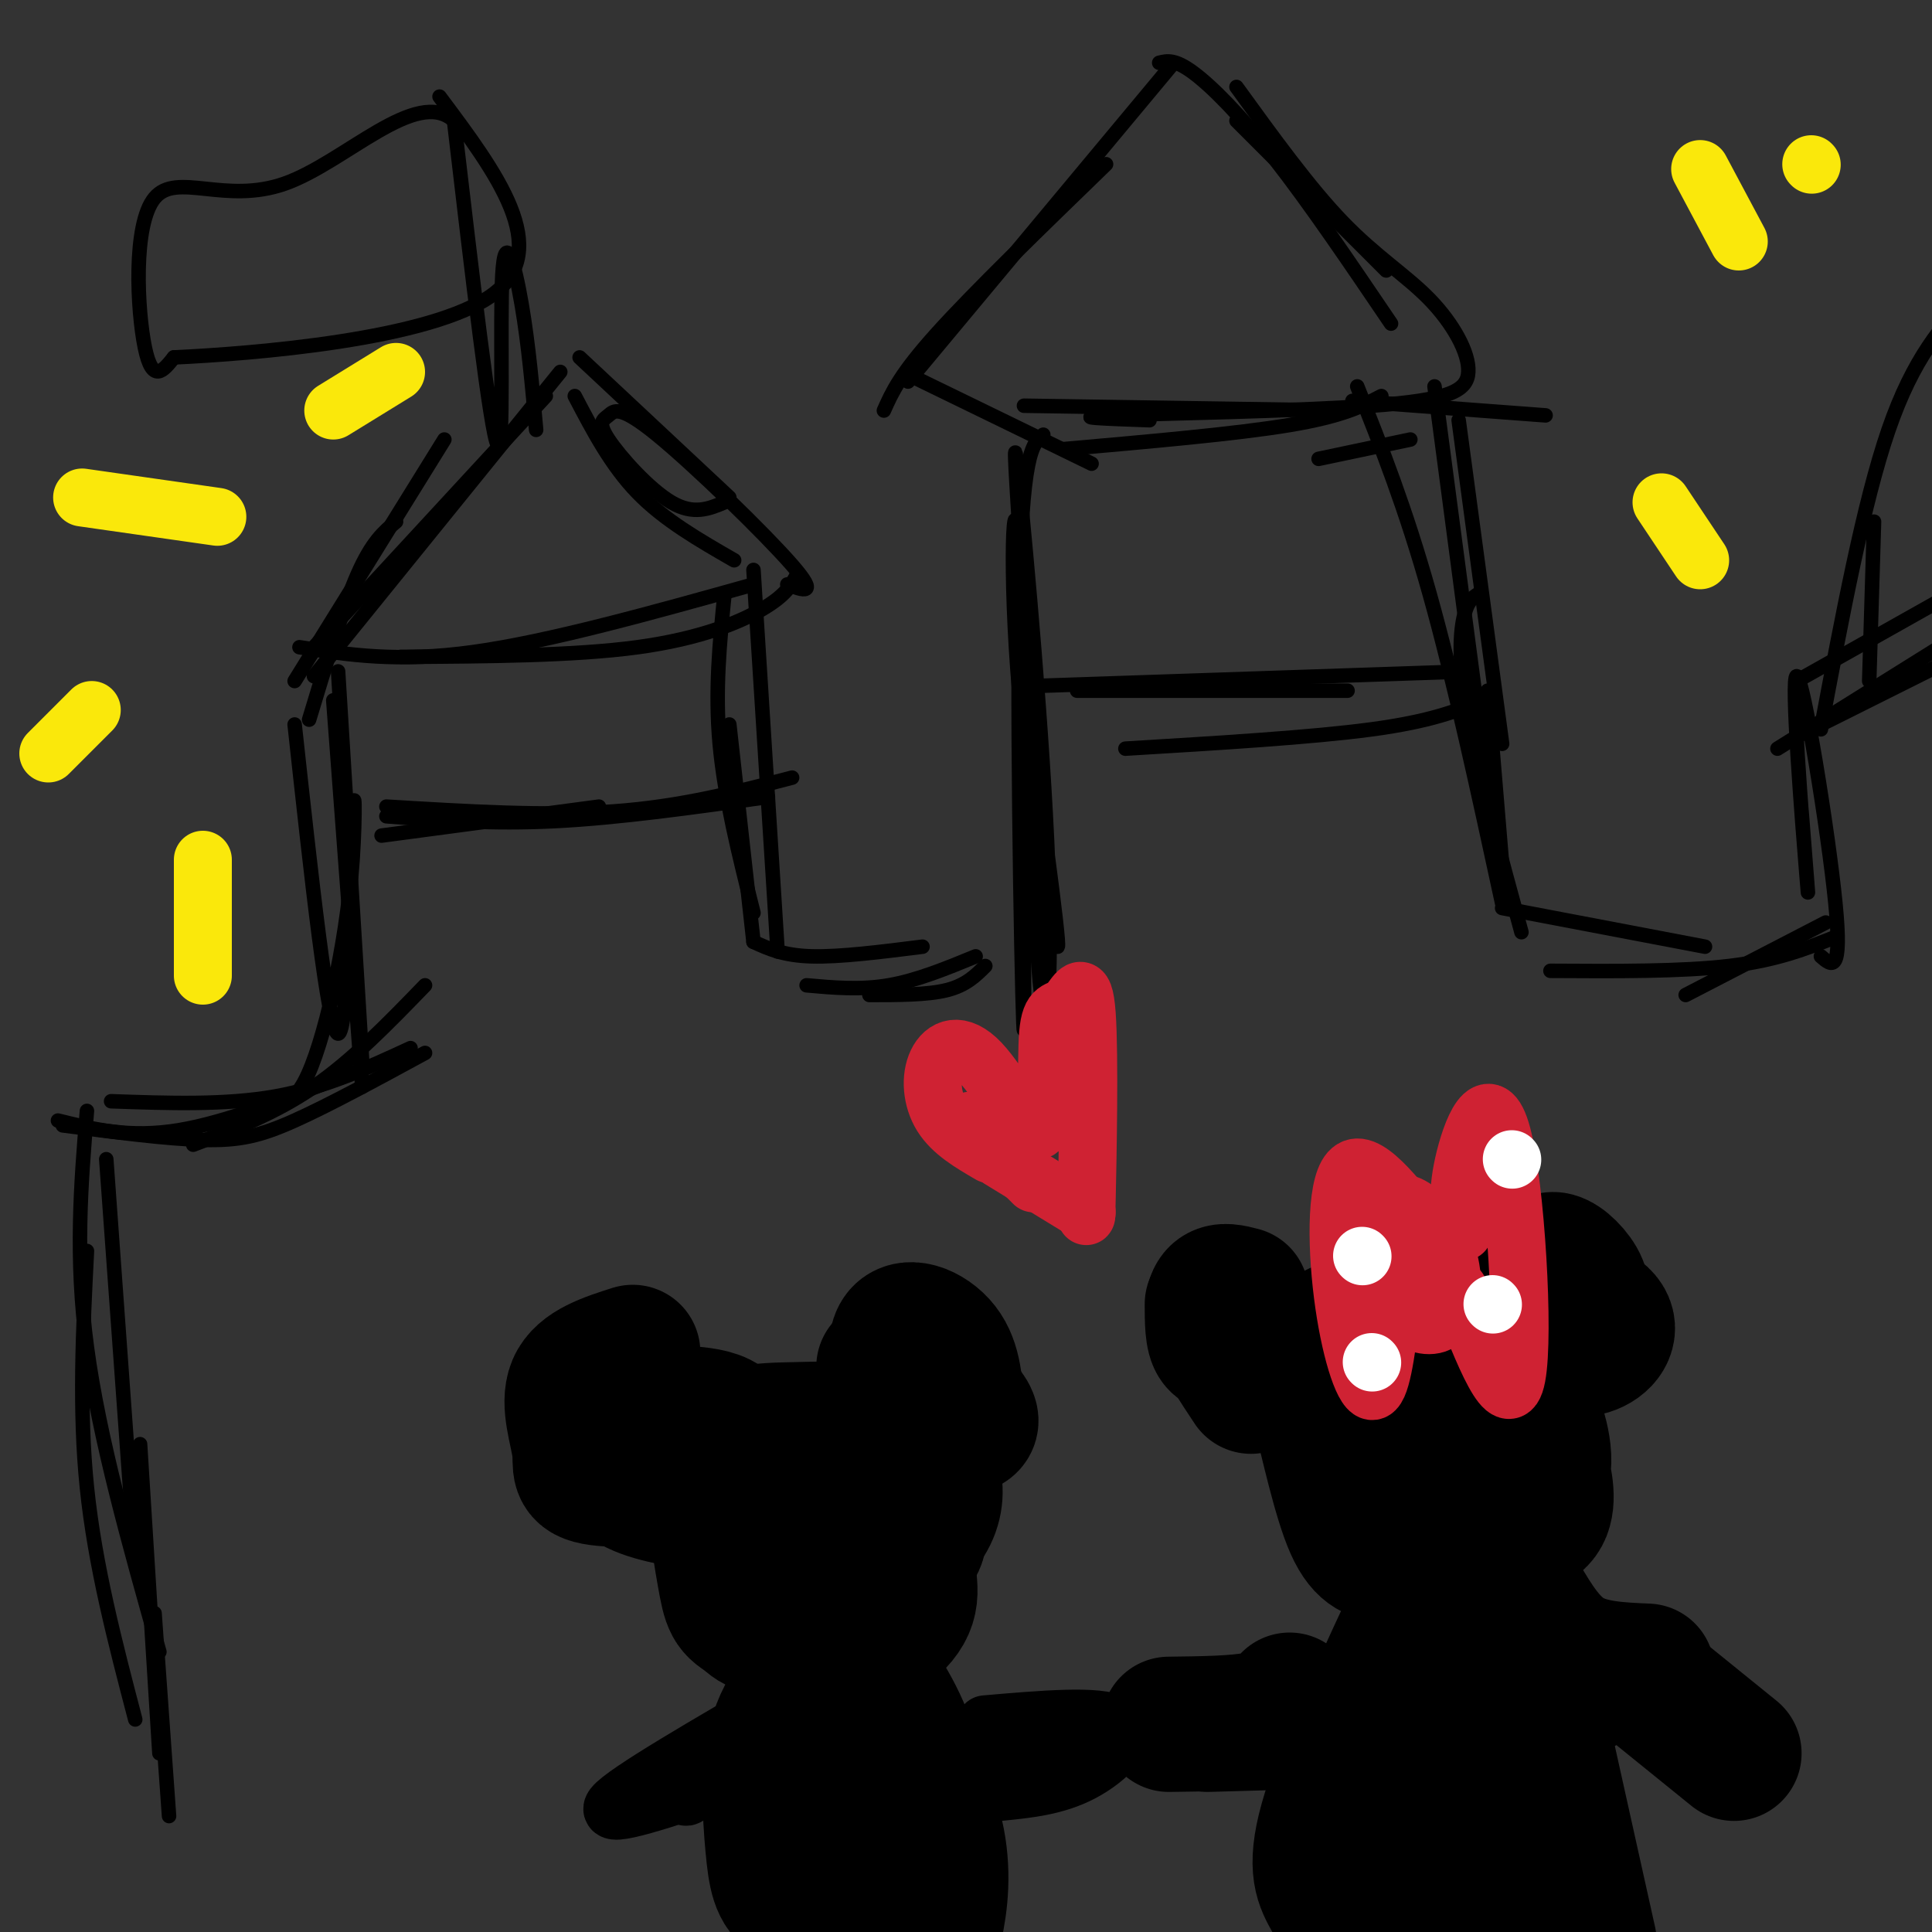 <svg viewBox='0 0 400 400' version='1.1' xmlns='http://www.w3.org/2000/svg' xmlns:xlink='http://www.w3.org/1999/xlink'><rect x="0" y="0" width="400" height="400" fill="#333333" stroke="none"/><g fill='none' stroke='rgb(0,0,0)' stroke-width='3' stroke-linecap='round' stroke-linejoin='round'><path d='M23,228c11.833,0.417 23.667,0.833 34,-1c10.333,-1.833 19.167,-5.917 28,-10'/><path d='M12,232c7.417,1.833 14.833,3.667 25,2c10.167,-1.667 23.083,-6.833 36,-12'/><path d='M13,233c10.733,1.400 21.467,2.800 29,3c7.533,0.200 11.867,-0.800 19,-4c7.133,-3.200 17.067,-8.600 27,-14'/><path d='M40,237c8.500,-3.250 17.000,-6.500 25,-12c8.000,-5.500 15.500,-13.250 23,-21'/><path d='M57,229c1.975,-0.605 3.950,-1.209 6,-5c2.050,-3.791 4.174,-10.767 6,-19c1.826,-8.233 3.356,-17.722 4,-27c0.644,-9.278 0.404,-18.344 0,-7c-0.404,11.344 -0.973,43.098 -3,43c-2.027,-0.098 -5.514,-32.049 -9,-64'/><path d='M75,220c0.000,0.000 -5.000,-81.000 -5,-81'/><path d='M75,225c0.000,0.000 -6.000,-80.000 -6,-80'/><path d='M64,149c3.500,-11.583 7.000,-23.167 10,-30c3.000,-6.833 5.500,-8.917 8,-11'/><path d='M61,141c0.000,0.000 31.000,-50.000 31,-50'/><path d='M65,134c0.000,0.000 48.000,-52.000 48,-52'/><path d='M65,140c0.000,0.000 51.000,-63.000 51,-63'/><path d='M120,74c0.000,0.000 31.000,29.000 31,29'/><path d='M119,82c3.750,7.167 7.500,14.333 13,20c5.500,5.667 12.750,9.833 20,14'/><path d='M62,134c10.167,1.583 20.333,3.167 36,1c15.667,-2.167 36.833,-8.083 58,-14'/><path d='M83,136c17.956,-0.111 35.911,-0.222 49,-2c13.089,-1.778 21.311,-5.222 26,-8c4.689,-2.778 5.844,-4.889 7,-7'/><path d='M163,121c3.313,1.233 6.626,2.466 1,-4c-5.626,-6.466 -20.193,-20.630 -28,-27c-7.807,-6.370 -8.856,-4.944 -10,-4c-1.144,0.944 -2.385,1.408 0,5c2.385,3.592 8.396,10.312 13,13c4.604,2.688 7.802,1.344 11,0'/><path d='M150,123c-1.000,10.000 -2.000,20.000 -1,31c1.000,11.000 4.000,23.000 7,35'/><path d='M156,118c0.000,0.000 5.000,79.000 5,79'/><path d='M151,150c0.000,0.000 5.000,45.000 5,45'/><path d='M156,195c3.083,1.417 6.167,2.833 12,3c5.833,0.167 14.417,-0.917 23,-2'/><path d='M167,204c5.583,0.500 11.167,1.000 17,0c5.833,-1.000 11.917,-3.500 18,-6'/><path d='M180,206c6.000,0.000 12.000,0.000 16,-1c4.000,-1.000 6.000,-3.000 8,-5'/><path d='M211,134c4.262,30.589 8.525,61.179 8,62c-0.525,0.821 -5.837,-28.126 -8,-53c-2.163,-24.874 -1.176,-45.676 0,-30c1.176,15.676 2.542,67.831 4,87c1.458,19.169 3.008,5.353 2,-21c-1.008,-26.353 -4.574,-65.244 -6,-79c-1.426,-13.756 -0.713,-2.378 0,9'/><path d='M211,109c0.345,29.738 1.208,99.583 1,104c-0.208,4.417 -1.488,-56.595 -1,-88c0.488,-31.405 2.744,-33.202 5,-35'/><path d='M212,84c0.000,0.000 66.000,1.000 66,1'/><path d='M220,93c18.000,-1.583 36.000,-3.167 47,-5c11.000,-1.833 15.000,-3.917 19,-6'/><path d='M226,96c0.000,0.000 -37.000,-18.000 -37,-18'/><path d='M183,85c1.667,-3.750 3.333,-7.500 11,-16c7.667,-8.500 21.333,-21.750 35,-35'/><path d='M188,79c0.000,0.000 55.000,-66.000 55,-66'/><path d='M240,13c1.600,-0.400 3.200,-0.800 7,2c3.800,2.800 9.800,8.800 17,18c7.200,9.200 15.600,21.600 24,34'/><path d='M256,18c7.546,10.424 15.092,20.849 22,28c6.908,7.151 13.177,11.029 18,16c4.823,4.971 8.200,11.033 8,15c-0.200,3.967 -3.977,5.837 -20,7c-16.023,1.163 -44.292,1.618 -54,2c-9.708,0.382 -0.854,0.691 8,1'/><path d='M302,87c0.000,0.000 9.000,67.000 9,67'/><path d='M297,80c0.000,0.000 14.000,106.000 14,106'/><path d='M308,143c0.000,0.000 3.000,36.000 3,36'/><path d='M281,80c5.000,12.583 10.000,25.167 15,43c5.000,17.833 10.000,40.917 15,64'/><path d='M280,83c0.000,0.000 40.000,3.000 40,3'/><path d='M273,95c0.000,0.000 19.000,-4.000 19,-4'/><path d='M256,25c0.000,0.000 31.000,31.000 31,31'/><path d='M306,123c-1.133,0.756 -2.267,1.511 -3,5c-0.733,3.489 -1.067,9.711 1,21c2.067,11.289 6.533,27.644 11,44'/><path d='M311,188c0.000,0.000 42.000,8.000 42,8'/><path d='M321,201c13.583,0.083 27.167,0.167 37,-1c9.833,-1.167 15.917,-3.583 22,-6'/><path d='M349,206c0.000,0.000 29.000,-15.000 29,-15'/><path d='M377,198c2.238,1.964 4.476,3.929 3,-11c-1.476,-14.929 -6.667,-46.750 -8,-47c-1.333,-0.250 1.190,31.071 2,41c0.810,9.929 -0.095,-1.536 -1,-13'/><path d='M368,155c0.000,0.000 48.000,-30.000 48,-30'/><path d='M373,152c0.000,0.000 58.000,-29.000 58,-29'/><path d='M372,141c0.000,0.000 32.000,-18.000 32,-18'/><path d='M387,141c0.000,0.000 1.000,-33.000 1,-33'/><path d='M377,151c4.417,-23.500 8.833,-47.000 14,-62c5.167,-15.000 11.083,-21.500 17,-28'/><path d='M22,240c0.000,0.000 6.000,83.000 6,83'/><path d='M18,230c-1.250,15.167 -2.500,30.333 0,49c2.500,18.667 8.750,40.833 15,63'/><path d='M18,259c-0.833,16.417 -1.667,32.833 0,49c1.667,16.167 5.833,32.083 10,48'/><path d='M29,299c0.000,0.000 4.000,64.000 4,64'/><path d='M32,334c0.000,0.000 3.000,42.000 3,42'/><path d='M80,169c10.917,0.833 21.833,1.667 35,1c13.167,-0.667 28.583,-2.833 44,-5'/><path d='M80,167c16.500,1.000 33.000,2.000 47,1c14.000,-1.000 25.500,-4.000 37,-7'/><path d='M79,173c0.000,0.000 45.000,-6.000 45,-6'/><path d='M223,143c0.000,0.000 56.000,0.000 56,0'/><path d='M215,142c0.000,0.000 89.000,-3.000 89,-3'/><path d='M233,155c19.333,-1.167 38.667,-2.333 51,-4c12.333,-1.667 17.667,-3.833 23,-6'/><path d='M111,89c-0.792,-8.869 -1.583,-17.738 -3,-26c-1.417,-8.262 -3.458,-15.917 -4,-6c-0.542,9.917 0.417,37.405 -1,35c-1.417,-2.405 -5.208,-34.702 -9,-67'/><path d='M94,25c-7.734,-7.115 -22.568,8.598 -35,13c-12.432,4.402 -22.463,-2.507 -27,3c-4.537,5.507 -3.582,23.431 -2,31c1.582,7.569 3.791,4.785 6,2'/><path d='M36,74c16.089,-0.756 53.311,-3.644 66,-13c12.689,-9.356 0.844,-25.178 -11,-41'/></g>
<g fill='none' stroke='rgb(0,0,0)' stroke-width='28' stroke-linecap='round' stroke-linejoin='round'><path d='M167,322c0.401,-2.324 0.801,-4.649 3,-6c2.199,-1.351 6.195,-1.729 8,-1c1.805,0.729 1.419,2.566 1,4c-0.419,1.434 -0.870,2.466 -5,3c-4.130,0.534 -11.940,0.571 -15,-2c-3.060,-2.571 -1.371,-7.750 -1,-10c0.371,-2.250 -0.575,-1.569 3,-2c3.575,-0.431 11.673,-1.973 17,-1c5.327,0.973 7.883,4.459 10,7c2.117,2.541 3.794,4.135 0,8c-3.794,3.865 -13.060,10.002 -20,12c-6.940,1.998 -11.554,-0.143 -14,-4c-2.446,-3.857 -2.723,-9.428 -3,-15'/><path d='M151,315c-0.540,-3.906 -0.390,-6.171 0,-8c0.390,-1.829 1.022,-3.222 6,-5c4.978,-1.778 14.304,-3.940 20,-2c5.696,1.940 7.763,7.983 9,13c1.237,5.017 1.646,9.009 2,12c0.354,2.991 0.655,4.980 0,7c-0.655,2.020 -2.267,4.072 -5,6c-2.733,1.928 -6.588,3.733 -12,3c-5.412,-0.733 -12.382,-4.003 -16,-6c-3.618,-1.997 -3.885,-2.721 -5,-9c-1.115,-6.279 -3.078,-18.113 -1,-24c2.078,-5.887 8.196,-5.825 16,-6c7.804,-0.175 17.293,-0.586 23,3c5.707,3.586 7.630,11.167 3,17c-4.630,5.833 -15.815,9.916 -27,14'/><path d='M164,330c-4.500,2.333 -2.250,1.167 0,0'/><path d='M163,336c-2.435,0.655 -4.869,1.310 -7,0c-2.131,-1.310 -3.958,-4.583 -5,-8c-1.042,-3.417 -1.298,-6.976 0,-9c1.298,-2.024 4.149,-2.512 7,-3'/><path d='M144,311c-6.031,-1.062 -12.062,-2.124 -15,-5c-2.938,-2.876 -2.782,-7.566 -3,-10c-0.218,-2.434 -0.810,-2.611 4,-3c4.810,-0.389 15.023,-0.991 19,1c3.977,1.991 1.719,6.575 1,9c-0.719,2.425 0.103,2.691 -5,3c-5.103,0.309 -16.131,0.660 -21,0c-4.869,-0.660 -3.580,-2.332 -4,-6c-0.420,-3.668 -2.549,-9.334 -1,-13c1.549,-3.666 6.774,-5.333 12,-7'/><path d='M195,298c-1.946,-0.321 -3.893,-0.643 -6,-5c-2.107,-4.357 -4.375,-12.750 -3,-16c1.375,-3.250 6.393,-1.357 9,2c2.607,3.357 2.804,8.179 3,13'/><path d='M183,283c0.899,-1.208 1.798,-2.417 6,0c4.202,2.417 11.708,8.458 12,11c0.292,2.542 -6.631,1.583 -10,0c-3.369,-1.583 -3.185,-3.792 -3,-6'/><path d='M168,351c-1.689,6.933 -3.378,13.867 -2,18c1.378,4.133 5.822,5.467 10,6c4.178,0.533 8.089,0.267 12,0'/><path d='M173,344c-4.917,4.054 -9.833,8.107 -12,15c-2.167,6.893 -1.583,16.625 -1,23c0.583,6.375 1.167,9.393 4,11c2.833,1.607 7.917,1.804 13,2'/><path d='M180,353c5.289,8.178 10.578,16.356 13,24c2.422,7.644 1.978,14.756 1,20c-0.978,5.244 -2.489,8.622 -4,12'/><path d='M179,345c4.000,5.833 8.000,11.667 10,20c2.000,8.333 2.000,19.167 2,30'/></g>
<g fill='none' stroke='rgb(0,0,0)' stroke-width='12' stroke-linecap='round' stroke-linejoin='round'><path d='M204,357c11.800,-1.022 23.600,-2.044 27,0c3.400,2.044 -1.600,7.156 -7,10c-5.400,2.844 -11.200,3.422 -17,4'/><path d='M206,361c0.000,0.000 17.000,0.000 17,0'/><path d='M207,363c0.000,0.000 12.000,1.000 12,1'/></g>
<g fill='none' stroke='rgb(0,0,0)' stroke-width='28' stroke-linecap='round' stroke-linejoin='round'><path d='M283,309c0.114,-4.847 0.228,-9.694 4,-12c3.772,-2.306 11.203,-2.070 15,-1c3.797,1.070 3.962,2.976 5,6c1.038,3.024 2.950,7.166 0,9c-2.950,1.834 -10.764,1.358 -15,1c-4.236,-0.358 -4.896,-0.600 -6,-5c-1.104,-4.400 -2.651,-12.960 -3,-17c-0.349,-4.040 0.501,-3.560 4,-3c3.499,0.560 9.646,1.200 13,2c3.354,0.800 3.915,1.761 5,5c1.085,3.239 2.693,8.755 4,13c1.307,4.245 2.313,7.220 -2,9c-4.313,1.780 -13.947,2.366 -19,1c-5.053,-1.366 -5.527,-4.683 -6,-8'/><path d='M282,309c-0.811,-4.457 0.162,-11.598 0,-15c-0.162,-3.402 -1.460,-3.063 4,-4c5.460,-0.937 17.678,-3.148 24,-3c6.322,0.148 6.749,2.656 8,7c1.251,4.344 3.325,10.526 -1,16c-4.325,5.474 -15.050,10.242 -21,12c-5.950,1.758 -7.126,0.505 -9,0c-1.874,-0.505 -4.447,-0.263 -7,-6c-2.553,-5.737 -5.085,-17.454 -7,-25c-1.915,-7.546 -3.212,-10.920 1,-14c4.212,-3.080 13.932,-5.867 22,-3c8.068,2.867 14.482,11.387 18,17c3.518,5.613 4.139,8.319 5,12c0.861,3.681 1.960,8.337 0,11c-1.960,2.663 -6.980,3.331 -12,4'/><path d='M307,318c-5.000,0.500 -11.500,-0.250 -18,-1'/><path d='M314,282c1.149,-5.226 2.298,-10.452 6,-12c3.702,-1.548 9.958,0.583 12,3c2.042,2.417 -0.131,5.119 -3,6c-2.869,0.881 -6.435,-0.060 -10,-1'/><path d='M327,270c-2.720,-3.196 -5.440,-6.393 -6,-8c-0.560,-1.607 1.042,-1.625 3,0c1.958,1.625 4.274,4.893 3,6c-1.274,1.107 -6.137,0.054 -11,-1'/><path d='M257,277c-2.000,1.083 -4.000,2.167 -5,1c-1.000,-1.167 -1.000,-4.583 -1,-8'/><path d='M259,287c-2.844,-4.289 -5.689,-8.578 -7,-12c-1.311,-3.422 -1.089,-5.978 0,-7c1.089,-1.022 3.044,-0.511 5,0'/><path d='M256,277c0.000,0.000 0.100,0.100 0.1,0.1'/><path d='M299,321c-9.467,20.044 -18.933,40.089 -23,52c-4.067,11.911 -2.733,15.689 -1,19c1.733,3.311 3.867,6.156 6,9'/><path d='M298,348c0.250,17.917 0.500,35.833 2,45c1.500,9.167 4.250,9.583 7,10'/><path d='M312,340c-1.778,13.467 -3.556,26.933 -2,38c1.556,11.067 6.444,19.733 9,19c2.556,-0.733 2.778,-10.867 3,-21'/><path d='M314,338c-1.250,-6.833 -2.500,-13.667 0,-3c2.500,10.667 8.750,38.833 15,67'/><path d='M338,346c0.000,0.000 21.000,17.000 21,17'/><path d='M341,346c-5.833,-0.250 -11.667,-0.500 -16,-3c-4.333,-2.500 -7.167,-7.250 -10,-12'/><path d='M328,349c0.000,0.000 -14.000,-2.000 -14,-2'/><path d='M285,356c0.000,0.000 -35.000,1.000 -35,1'/><path d='M267,352c-1.417,1.583 -2.833,3.167 -7,4c-4.167,0.833 -11.083,0.917 -18,1'/></g>
<g fill='none' stroke='rgb(207,34,51)' stroke-width='12' stroke-linecap='round' stroke-linejoin='round'><path d='M294,270c-2.401,-1.119 -4.802,-2.239 -6,-6c-1.198,-3.761 -1.194,-10.164 0,-13c1.194,-2.836 3.577,-2.105 6,0c2.423,2.105 4.887,5.585 6,10c1.113,4.415 0.877,9.766 -1,12c-1.877,2.234 -5.393,1.353 -7,0c-1.607,-1.353 -1.303,-3.176 -1,-5'/><path d='M303,255c-0.744,-3.643 -1.488,-7.286 0,-14c1.488,-6.714 5.208,-16.500 8,-6c2.792,10.500 4.655,41.286 3,50c-1.655,8.714 -6.827,-4.643 -12,-18'/><path d='M297,258c-6.804,-9.012 -13.607,-18.024 -17,-16c-3.393,2.024 -3.375,15.083 -2,26c1.375,10.917 4.107,19.690 6,20c1.893,0.310 2.946,-7.845 4,-16'/></g>
<g fill='none' stroke='rgb(255,255,255)' stroke-width='12' stroke-linecap='round' stroke-linejoin='round'><path d='M282,260c0.000,0.000 0.100,0.100 0.1,0.1'/><path d='M284,282c0.000,0.000 0.100,0.100 0.1,0.1'/><path d='M309,270c0.000,0.000 0.100,0.100 0.1,0.1'/><path d='M313,240c0.000,0.000 0.100,0.100 0.1,0.1'/></g>
<g fill='none' stroke='rgb(0,0,0)' stroke-width='12' stroke-linecap='round' stroke-linejoin='round'><path d='M161,348c-9.833,11.750 -19.667,23.500 -19,24c0.667,0.500 11.833,-10.250 23,-21'/><path d='M152,360c-7.417,4.250 -14.833,8.500 -12,7c2.833,-1.500 15.917,-8.750 29,-16'/><path d='M151,368c-13.083,4.417 -26.167,8.833 -24,6c2.167,-2.833 19.583,-12.917 37,-23'/></g>
<g fill='none' stroke='rgb(207,34,51)' stroke-width='12' stroke-linecap='round' stroke-linejoin='round'><path d='M207,240c0.000,0.000 18.000,11.000 18,11'/><path d='M201,232c0.000,0.000 13.000,13.000 13,13'/><path d='M205,239c-3.935,-2.291 -7.870,-4.581 -10,-8c-2.130,-3.419 -2.455,-7.965 -1,-11c1.455,-3.035 4.688,-4.557 9,0c4.312,4.557 9.702,15.193 12,14c2.298,-1.193 1.505,-14.215 2,-20c0.495,-5.785 2.277,-4.334 4,-6c1.723,-1.666 3.387,-6.448 4,2c0.613,8.448 0.175,30.128 0,38c-0.175,7.872 -0.088,1.936 0,-4'/></g>
<g fill='none' stroke='rgb(250,232,11)' stroke-width='12' stroke-linecap='round' stroke-linejoin='round'><path d='M45,107c0.000,0.000 -28.000,-4.000 -28,-4'/><path d='M19,147c0.000,0.000 -9.000,9.000 -9,9'/><path d='M42,178c0.000,0.000 0.000,24.000 0,24'/><path d='M69,85c0.000,0.000 13.000,-8.000 13,-8'/><path d='M360,50c0.000,0.000 -8.000,-15.000 -8,-15'/><path d='M375,34c0.000,0.000 0.100,0.100 0.1,0.1'/><path d='M344,104c0.000,0.000 8.000,12.000 8,12'/></g>
</svg>